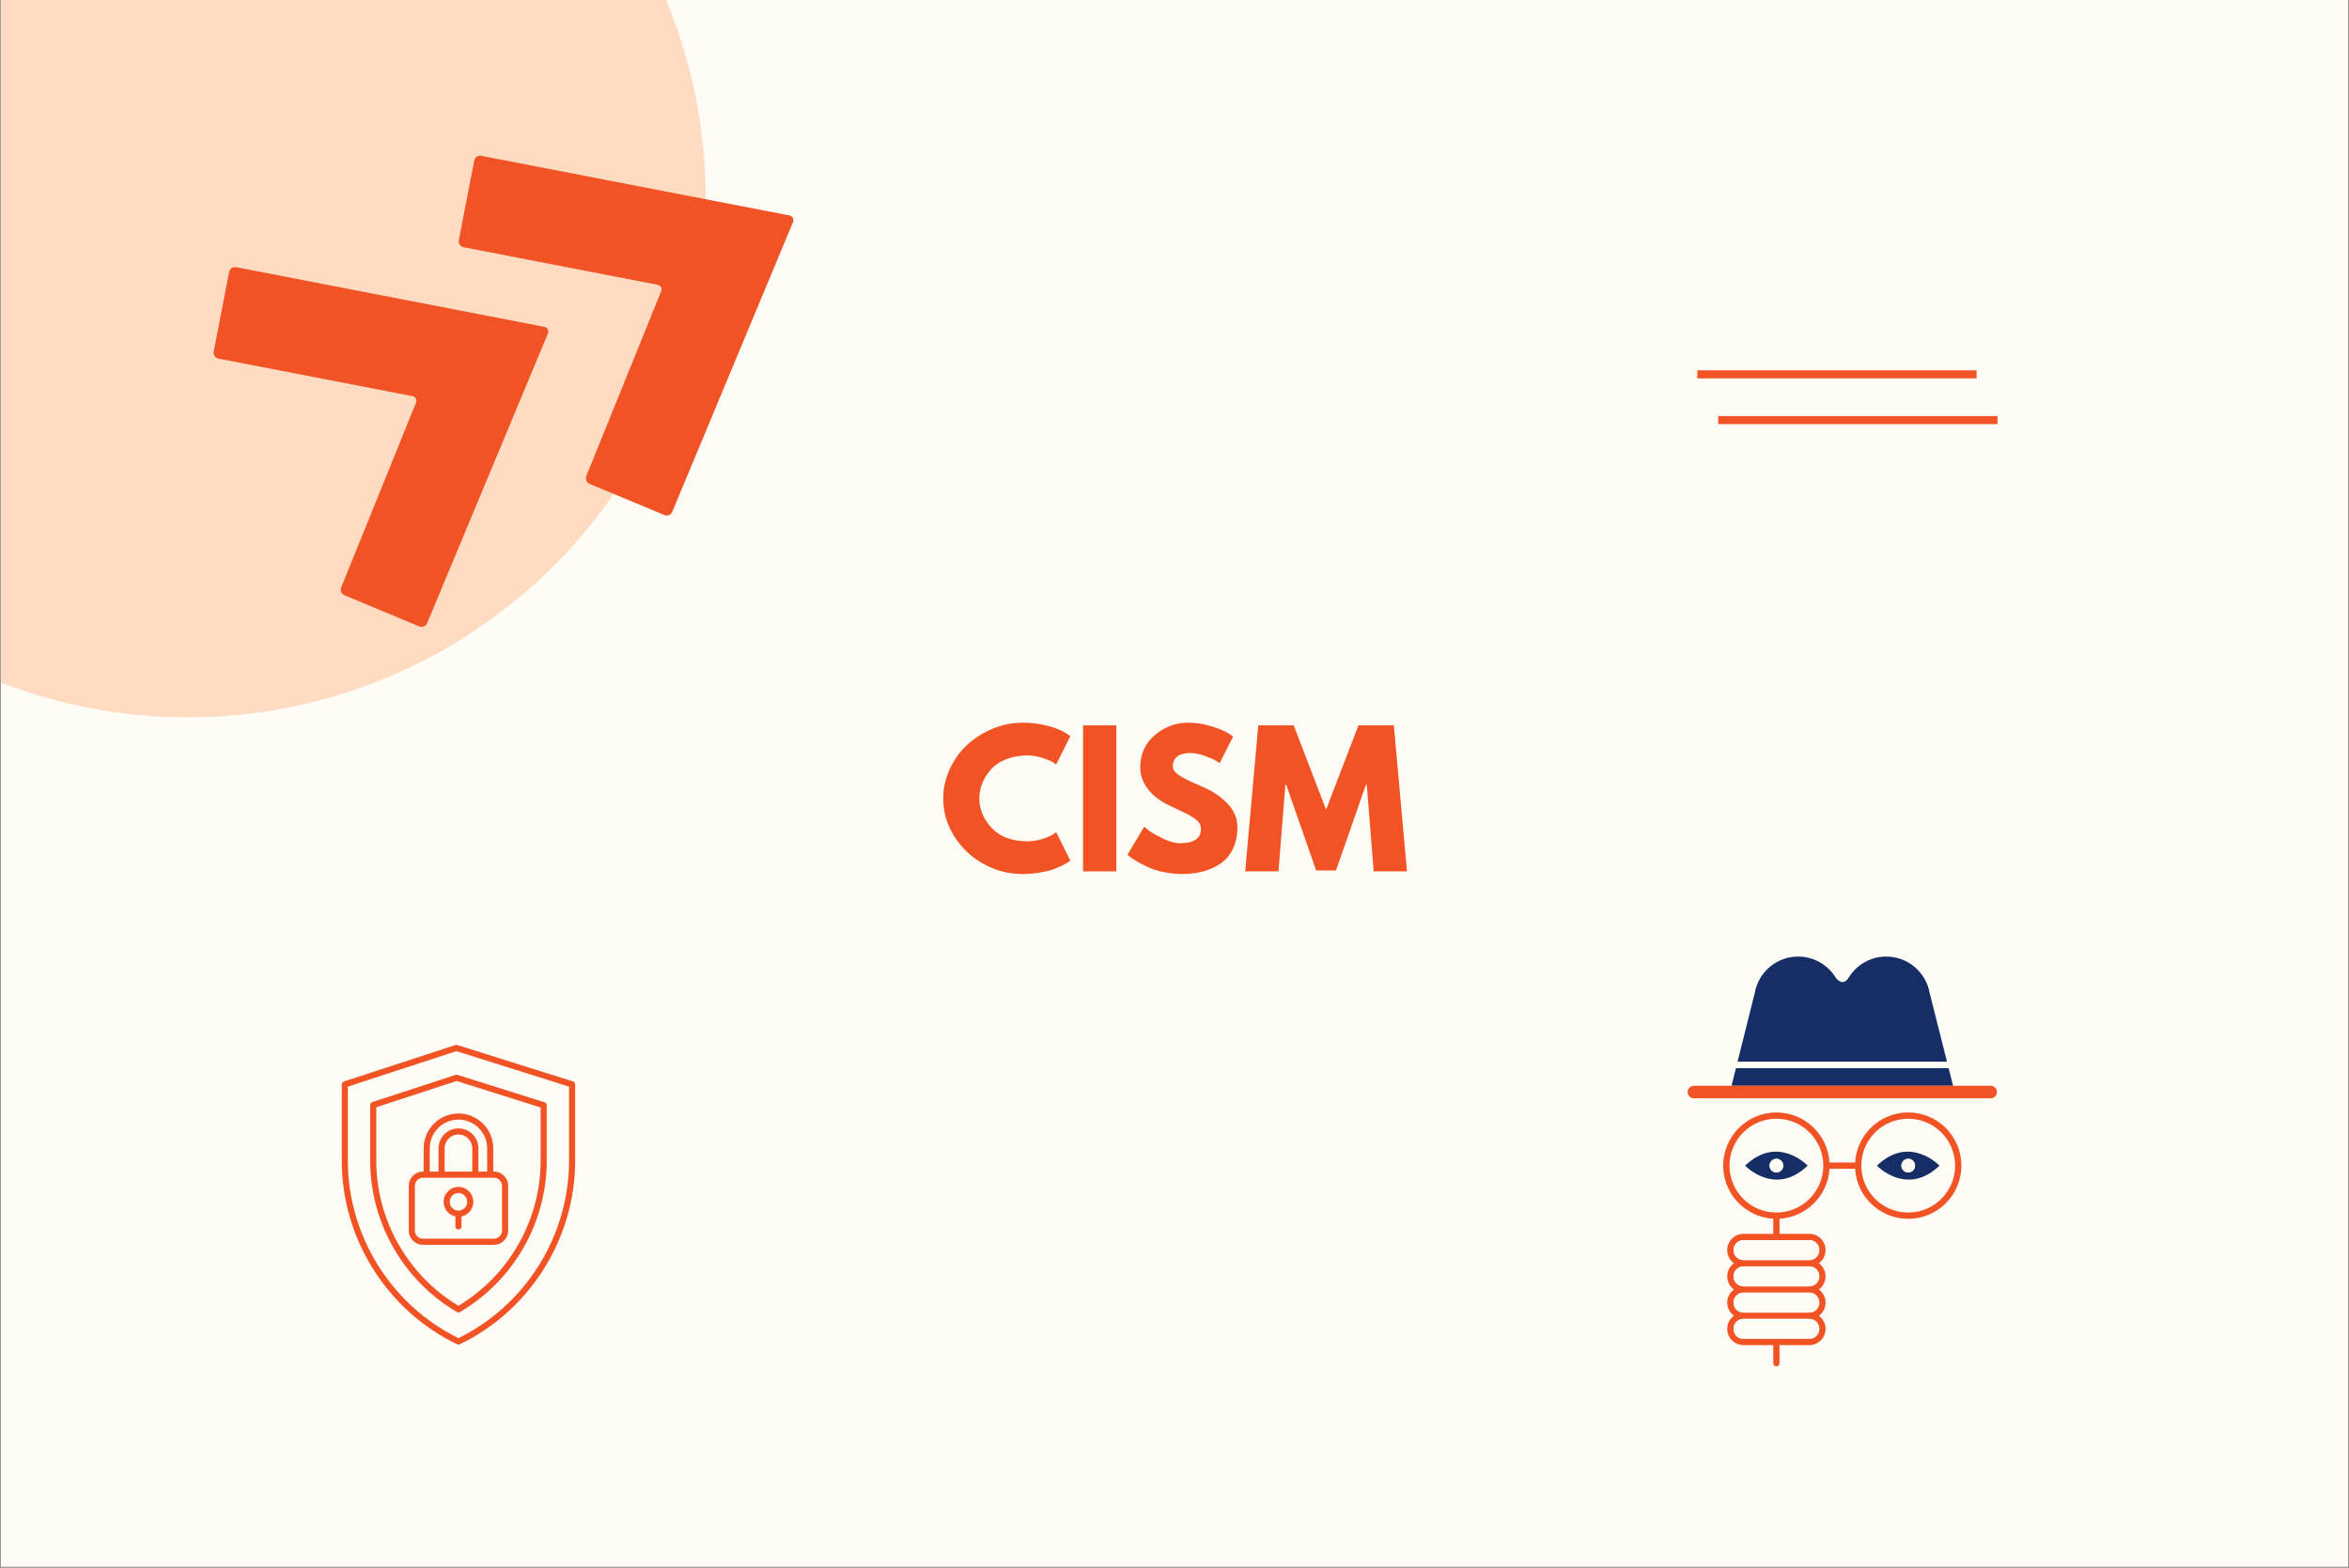 <?xml version="1.0" encoding="UTF-8"?> <svg xmlns="http://www.w3.org/2000/svg" xmlns:xlink="http://www.w3.org/1999/xlink" width="2048" zoomAndPan="magnify" viewBox="0 0 1536 1025.25" height="1367" preserveAspectRatio="xMidYMid meet" version="1.2"><rect x="0" y="0" width="1536" height="1025.25" fill="#808080" stroke="none"/><defs><clipPath id="512b0dc978"><path d="M 0.562 0 L 1535.438 0 L 1535.438 1024.5 L 0.562 1024.5 Z M 0.562 0 "></path></clipPath><clipPath id="d96a00ac4c"><path d="M 0.562 0 L 461.484 0 L 461.484 469.09 L 0.562 469.09 Z M 0.562 0 "></path></clipPath><clipPath id="e0a649ebe7"><path d="M 122.715 -208.453 C -64.387 -208.453 -216.059 -56.781 -216.059 130.316 C -216.059 317.414 -64.387 469.09 122.715 469.09 C 309.812 469.09 461.484 317.414 461.484 130.316 C 461.484 -56.781 309.812 -208.453 122.715 -208.453 Z M 122.715 -208.453 "></path></clipPath><clipPath id="4d65e1193d"><path d="M 139 174 L 359 174 L 359 410 L 139 410 Z M 139 174 "></path></clipPath><clipPath id="53768bda85"><path d="M 139.82 411.125 L 139.602 173.551 L 358.441 173.352 L 358.66 410.926 Z M 139.82 411.125 "></path></clipPath><clipPath id="6e1ff59dba"><path d="M 139.82 411.125 L 139.602 173.551 L 358.441 173.352 L 358.66 410.926 Z M 139.82 411.125 "></path></clipPath><clipPath id="ed29f0891d"><path d="M 299 101 L 519 101 L 519 338 L 299 338 Z M 299 101 "></path></clipPath><clipPath id="c8dc0de577"><path d="M 300.105 338.289 L 299.887 100.711 L 518.727 100.512 L 518.945 338.086 Z M 300.105 338.289 "></path></clipPath><clipPath id="0a25fc4e6e"><path d="M 300.105 338.289 L 299.887 100.711 L 518.727 100.512 L 518.945 338.086 Z M 300.105 338.289 "></path></clipPath><clipPath id="9b8e0846f1"><path d="M 223.336 683.328 L 376.227 683.328 L 376.227 879.684 L 223.336 879.684 Z M 223.336 683.328 "></path></clipPath><clipPath id="09f25c4785"><path d="M 1136 625.566 L 1274 625.566 L 1274 695 L 1136 695 Z M 1136 625.566 "></path></clipPath><clipPath id="818ecb11f2"><path d="M 1103.488 710 L 1305.84 710 L 1305.84 719 L 1103.488 719 Z M 1103.488 710 "></path></clipPath><clipPath id="6cf8df9e41"><path d="M 1126 727 L 1283 727 L 1283 893.871 L 1126 893.871 Z M 1126 727 "></path></clipPath></defs><g id="0f95220569"><g clip-rule="nonzero" clip-path="url(#512b0dc978)"><path style=" stroke:none;fill-rule:nonzero;fill:#ffffff;fill-opacity:1;" d="M 0.562 0 L 1535.438 0 L 1535.438 1024.5 L 0.562 1024.5 Z M 0.562 0 "></path><path style=" stroke:none;fill-rule:nonzero;fill:#fffbf5;fill-opacity:1;" d="M 0.562 0 L 1535.438 0 L 1535.438 1024.5 L 0.562 1024.5 Z M 0.562 0 "></path></g><g clip-rule="nonzero" clip-path="url(#d96a00ac4c)"><g clip-rule="nonzero" clip-path="url(#e0a649ebe7)"><path style=" stroke:none;fill-rule:nonzero;fill:#ffdbc2;fill-opacity:1;" d="M -216.059 -208.453 L 461.484 -208.453 L 461.484 469.09 L -216.059 469.09 Z M -216.059 -208.453 "></path></g></g><g clip-rule="nonzero" clip-path="url(#4d65e1193d)"><g clip-rule="nonzero" clip-path="url(#53768bda85)"><g clip-rule="nonzero" clip-path="url(#6e1ff59dba)"><path style=" stroke:none;fill-rule:nonzero;fill:#f15324;fill-opacity:1;" d="M 142.848 234.512 C 140.723 234.098 139.332 232.02 139.746 229.891 L 149.828 177.852 C 150.242 175.727 152.32 174.336 154.449 174.75 L 355.891 213.738 C 358.016 214.152 359.082 216.137 358.25 218.129 L 279.297 407.535 C 278.465 409.523 276.156 410.496 274.164 409.668 L 225.266 389.27 C 223.273 388.441 222.301 386.129 223.133 384.094 L 271.996 263.438 C 272.828 261.445 271.715 259.461 269.633 259.047 Z M 142.848 234.512 "></path></g></g></g><g clip-rule="nonzero" clip-path="url(#ed29f0891d)"><g clip-rule="nonzero" clip-path="url(#c8dc0de577)"><g clip-rule="nonzero" clip-path="url(#0a25fc4e6e)"><path style=" stroke:none;fill-rule:nonzero;fill:#f15324;fill-opacity:1;" d="M 303.137 161.676 C 301.008 161.258 299.617 159.18 300.031 157.051 L 310.113 105.016 C 310.527 102.887 312.605 101.5 314.734 101.914 L 516.176 140.898 C 518.305 141.312 519.367 143.301 518.539 145.289 L 439.582 334.695 C 438.754 336.688 436.441 337.66 434.453 336.828 L 385.551 316.434 C 383.562 315.602 382.59 313.289 383.418 311.254 L 432.285 190.598 C 433.113 188.609 432.004 186.621 429.922 186.207 Z M 303.137 161.676 "></path></g></g></g><path style="fill:none;stroke-width:7;stroke-linecap:butt;stroke-linejoin:miter;stroke:#f15324;stroke-opacity:1;stroke-miterlimit:4;" d="M -0.002 3.502 L 243.807 3.502 " transform="matrix(-0.749,0,0,-0.749,1306.147,277.355)"></path><path style="fill:none;stroke-width:7;stroke-linecap:butt;stroke-linejoin:miter;stroke:#f15324;stroke-opacity:1;stroke-miterlimit:4;" d="M 0 3.5 L 243.803 3.5 " transform="matrix(-0.749,0,0,-0.749,1292.485,247.448)"></path><g clip-rule="nonzero" clip-path="url(#9b8e0846f1)"><path style=" stroke:none;fill-rule:nonzero;fill:#f15324;fill-opacity:1;" d="M 298.914 879.133 C 299.188 879.266 299.484 879.332 299.781 879.332 C 300.078 879.332 300.375 879.266 300.648 879.133 C 346.477 857.082 376.094 809.973 376.094 759.113 L 376.094 709.164 C 376.094 708.293 375.527 707.52 374.695 707.258 L 299.051 683.418 C 298.652 683.297 298.223 683.297 297.828 683.426 L 224.852 707.266 C 224.027 707.531 223.473 708.301 223.473 709.164 L 223.473 759.113 C 223.473 809.973 253.086 857.082 298.914 879.133 Z M 227.473 710.617 L 298.461 687.426 L 372.094 710.633 L 372.094 759.113 C 372.094 808.125 343.738 853.547 299.781 875.109 C 255.824 853.547 227.473 808.125 227.473 759.113 Z M 227.473 710.617 "></path></g><path style=" stroke:none;fill-rule:nonzero;fill:#f15324;fill-opacity:1;" d="M 298.77 858.02 C 299.082 858.203 299.434 858.297 299.781 858.297 C 300.133 858.297 300.48 858.203 300.793 858.02 C 335.781 837.484 357.512 799.586 357.512 759.109 L 357.512 722.793 C 357.512 721.922 356.945 721.148 356.113 720.887 L 299.148 702.934 C 298.754 702.809 298.324 702.809 297.926 702.941 L 243.43 720.746 C 242.605 721.012 242.051 721.781 242.051 722.645 L 242.051 759.109 C 242.051 799.586 263.781 837.484 298.77 858.02 Z M 246.051 724.098 L 298.559 706.941 L 353.512 724.262 L 353.512 759.109 C 353.512 797.781 332.957 834.02 299.781 853.969 C 266.605 834.02 246.051 797.781 246.051 759.109 Z M 246.051 724.098 "></path><path style=" stroke:none;fill-rule:nonzero;fill:#f15324;fill-opacity:1;" d="M 332.27 804.797 L 332.27 775.473 C 332.27 770.355 328.109 766.195 322.996 766.195 L 322.547 766.195 L 322.547 750.961 C 322.547 738.41 312.336 728.199 299.781 728.199 C 287.23 728.199 277.02 738.41 277.02 750.961 L 277.02 766.195 L 276.57 766.195 C 271.453 766.195 267.293 770.355 267.293 775.473 L 267.293 804.797 C 267.293 809.91 271.453 814.074 276.57 814.074 L 322.996 814.074 C 328.109 814.074 332.27 809.91 332.27 804.797 Z M 281.02 750.961 C 281.02 740.617 289.438 732.199 299.781 732.199 C 310.129 732.199 318.547 740.617 318.547 750.961 L 318.547 766.195 L 312.812 766.195 L 312.812 750.961 C 312.812 743.781 306.965 737.938 299.781 737.938 C 292.598 737.938 286.754 743.781 286.754 750.961 L 286.754 766.195 L 281.02 766.195 Z M 290.754 766.195 L 290.754 750.961 C 290.754 745.984 294.805 741.938 299.781 741.938 C 304.762 741.938 308.812 745.984 308.812 750.961 L 308.812 766.195 Z M 271.293 804.797 L 271.293 775.473 C 271.293 772.562 273.66 770.195 276.57 770.195 L 322.996 770.195 C 325.902 770.195 328.27 772.562 328.27 775.473 L 328.27 804.797 C 328.27 807.707 325.902 810.074 322.996 810.074 L 276.57 810.074 C 273.66 810.074 271.293 807.707 271.293 804.797 Z M 271.293 804.797 "></path><path style=" stroke:none;fill-rule:nonzero;fill:#f15324;fill-opacity:1;" d="M 299.781 776.211 C 294.43 776.211 290.074 780.605 290.074 786.012 C 290.074 790.68 293.387 794.582 297.781 795.508 L 297.781 802.059 C 297.781 803.164 298.676 804.059 299.781 804.059 C 300.887 804.059 301.781 803.164 301.781 802.059 L 301.781 795.508 C 306.18 794.582 309.492 790.68 309.492 786.012 C 309.492 780.605 305.137 776.211 299.781 776.211 Z M 299.781 791.719 C 296.633 791.719 294.074 789.156 294.074 786.012 C 294.074 782.758 296.582 780.211 299.781 780.211 C 302.984 780.211 305.492 782.758 305.492 786.012 C 305.492 789.156 302.93 791.719 299.781 791.719 Z M 299.781 791.719 "></path><path style=" stroke:none;fill-rule:nonzero;fill:#fffbf5;fill-opacity:1;" d="M 1182.023 762.297 C 1160.613 782.863 1141.129 762.297 1141.129 762.297 C 1162.539 741.73 1182.023 762.297 1182.023 762.297 Z M 1139.887 783.984 C 1145.445 789.539 1153.102 792.969 1161.578 792.969 C 1170.055 792.969 1177.711 789.539 1183.266 783.984 C 1188.82 778.43 1192.25 770.773 1192.25 762.297 C 1192.25 753.82 1188.82 746.164 1183.266 740.609 C 1177.711 735.055 1170.055 731.625 1161.578 731.625 C 1153.102 731.625 1145.445 735.055 1139.887 740.609 C 1134.336 746.164 1130.906 753.82 1130.902 762.297 C 1130.906 770.773 1134.336 778.43 1139.887 783.984 "></path><path style=" stroke:none;fill-rule:nonzero;fill:#fffbf5;fill-opacity:1;" d="M 1268.215 762.297 C 1246.809 782.863 1227.324 762.297 1227.324 762.297 C 1248.73 741.73 1268.215 762.297 1268.215 762.297 Z M 1217.098 762.297 C 1217.098 770.773 1220.527 778.43 1226.082 783.984 C 1231.637 789.539 1239.293 792.969 1247.77 792.969 C 1256.246 792.969 1263.902 789.539 1269.461 783.984 C 1275.012 778.43 1278.441 770.773 1278.441 762.297 C 1278.441 753.82 1275.012 746.164 1269.461 740.609 C 1263.902 735.055 1256.246 731.625 1247.77 731.625 C 1239.293 731.625 1231.637 735.055 1226.082 740.609 C 1220.527 746.164 1217.098 753.82 1217.098 762.297 "></path><g clip-rule="nonzero" clip-path="url(#09f25c4785)"><path style=" stroke:none;fill-rule:nonzero;fill:#162e66;fill-opacity:1;" d="M 1261.805 649.438 L 1261.785 649.438 C 1259.441 635.883 1247.633 625.57 1233.406 625.57 C 1223.047 625.57 1213.961 631.047 1208.887 639.262 L 1208.883 639.258 C 1204.691 645.988 1200.316 639.258 1200.316 639.258 L 1200.312 639.262 C 1195.238 631.047 1186.156 625.57 1175.793 625.57 C 1161.566 625.57 1149.758 635.883 1147.414 649.438 L 1147.406 649.438 L 1136.156 694.402 L 1273.152 694.402 L 1261.805 649.438 "></path></g><path style=" stroke:none;fill-rule:nonzero;fill:#162e66;fill-opacity:1;" d="M 1274.184 698.496 C 1274.156 698.5 1274.129 698.504 1274.102 698.504 L 1135.641 698.504 C 1135.469 698.504 1135.305 698.477 1135.145 698.438 L 1132.234 710.07 L 1277.102 710.07 L 1274.184 698.496 "></path><g clip-rule="nonzero" clip-path="url(#818ecb11f2)"><path style=" stroke:none;fill-rule:nonzero;fill:#f15324;fill-opacity:1;" d="M 1107.652 718.273 L 1301.691 718.273 C 1303.957 718.273 1305.793 716.438 1305.793 714.172 C 1305.793 711.91 1303.957 710.07 1301.691 710.07 L 1107.652 710.07 C 1105.391 710.07 1103.551 711.91 1103.551 714.172 C 1103.551 716.438 1105.391 718.273 1107.652 718.273 "></path></g><g clip-rule="nonzero" clip-path="url(#6cf8df9e41)"><path style=" stroke:none;fill-rule:nonzero;fill:#f15324;fill-opacity:1;" d="M 1247.77 731.625 C 1256.246 731.625 1263.902 735.055 1269.461 740.609 C 1275.012 746.164 1278.441 753.82 1278.441 762.297 C 1278.441 770.773 1275.012 778.43 1269.461 783.984 C 1263.902 789.539 1256.246 792.969 1247.77 792.969 C 1239.293 792.969 1231.637 789.539 1226.082 783.984 C 1220.527 778.43 1217.098 770.773 1217.098 762.297 C 1217.098 753.82 1220.527 746.164 1226.082 740.609 C 1231.637 735.055 1239.293 731.625 1247.77 731.625 Z M 1161.578 731.625 C 1170.055 731.625 1177.711 735.055 1183.266 740.609 C 1188.82 746.164 1192.25 753.82 1192.25 762.297 C 1192.25 770.773 1188.82 778.43 1183.266 783.984 C 1177.711 789.539 1170.055 792.969 1161.578 792.969 C 1153.102 792.969 1145.445 789.539 1139.887 783.984 C 1134.336 778.43 1130.906 770.773 1130.902 762.297 C 1130.906 753.82 1134.336 746.164 1139.887 740.609 C 1145.445 735.055 1153.102 731.625 1161.578 731.625 Z M 1189.629 869.035 C 1189.625 870.848 1188.898 872.469 1187.715 873.656 C 1186.523 874.84 1184.906 875.57 1183.094 875.57 L 1140.059 875.57 C 1138.25 875.57 1136.629 874.84 1135.441 873.656 C 1134.254 872.469 1133.527 870.848 1133.527 869.035 C 1133.527 867.227 1134.254 865.605 1135.441 864.418 C 1136.629 863.23 1138.25 862.504 1140.059 862.504 L 1183.094 862.504 C 1184.906 862.504 1186.523 863.23 1187.715 864.418 C 1188.898 865.605 1189.625 867.227 1189.629 869.035 Z M 1189.629 851.867 C 1189.625 853.68 1188.898 855.297 1187.715 856.488 C 1186.523 857.672 1184.906 858.402 1183.094 858.402 L 1140.059 858.402 C 1138.25 858.402 1136.629 857.672 1135.441 856.488 C 1134.254 855.297 1133.527 853.68 1133.527 851.867 C 1133.527 850.059 1134.254 848.438 1135.441 847.246 C 1136.629 846.062 1138.25 845.336 1140.059 845.336 L 1183.094 845.336 C 1184.906 845.336 1186.523 846.062 1187.715 847.246 C 1188.898 848.438 1189.625 850.059 1189.629 851.867 Z M 1189.629 834.699 C 1189.625 836.512 1188.898 838.129 1187.715 839.32 C 1186.523 840.504 1184.906 841.23 1183.094 841.234 L 1140.059 841.234 C 1138.25 841.23 1136.629 840.504 1135.441 839.32 C 1134.254 838.129 1133.527 836.512 1133.527 834.699 C 1133.527 832.887 1134.254 831.266 1135.441 830.078 C 1136.629 828.895 1138.25 828.168 1140.059 828.164 L 1183.094 828.164 C 1184.906 828.168 1186.523 828.895 1187.715 830.078 C 1188.898 831.266 1189.625 832.887 1189.629 834.699 Z M 1187.715 822.152 C 1186.523 823.336 1184.906 824.062 1183.094 824.062 L 1140.059 824.062 C 1138.25 824.062 1136.629 823.336 1135.441 822.152 C 1134.254 820.961 1133.527 819.344 1133.527 817.531 C 1133.527 815.719 1134.254 814.098 1135.441 812.91 C 1136.629 811.727 1138.25 811 1140.059 810.996 L 1183.094 810.996 C 1184.906 811 1186.523 811.727 1187.715 812.91 C 1188.898 814.098 1189.625 815.719 1189.629 817.531 C 1189.625 819.344 1188.898 820.961 1187.715 822.152 Z M 1196.285 764.348 L 1213.062 764.348 C 1214.121 782.598 1229.254 797.07 1247.77 797.07 C 1266.977 797.07 1282.543 781.504 1282.547 762.297 C 1282.543 743.09 1266.977 727.523 1247.77 727.523 C 1229.254 727.523 1214.121 741.996 1213.062 760.246 L 1196.285 760.246 C 1195.223 741.996 1180.094 727.523 1161.578 727.523 C 1142.371 727.523 1126.805 743.09 1126.801 762.297 C 1126.805 780.812 1141.277 795.945 1159.527 797.008 L 1159.527 806.895 L 1140.059 806.895 C 1134.188 806.898 1129.426 811.656 1129.426 817.531 C 1129.426 821.062 1131.152 824.18 1133.801 826.113 C 1131.152 828.051 1129.426 831.168 1129.426 834.699 C 1129.426 838.23 1131.152 841.348 1133.801 843.285 C 1131.152 845.219 1129.426 848.336 1129.426 851.867 C 1129.426 854.801 1130.617 857.469 1132.539 859.387 C 1132.93 859.777 1133.355 860.129 1133.801 860.453 C 1131.152 862.387 1129.426 865.508 1129.426 869.035 C 1129.426 871.969 1130.617 874.641 1132.539 876.555 C 1134.457 878.477 1137.129 879.672 1140.059 879.672 L 1159.527 879.672 L 1159.527 891.547 C 1159.527 892.68 1160.445 893.598 1161.578 893.598 C 1162.711 893.598 1163.629 892.68 1163.629 891.547 L 1163.629 879.672 L 1183.094 879.672 C 1188.969 879.672 1193.727 874.91 1193.73 869.035 C 1193.727 865.508 1192 862.387 1189.352 860.453 C 1192 858.52 1193.727 855.398 1193.73 851.867 C 1193.727 848.336 1192 845.219 1189.352 843.285 C 1192 841.348 1193.727 838.23 1193.73 834.699 C 1193.727 831.168 1192 828.051 1189.352 826.113 C 1192 824.18 1193.727 821.062 1193.73 817.531 C 1193.727 811.656 1188.969 806.898 1183.094 806.895 L 1163.629 806.895 L 1163.629 797.008 C 1181.199 795.984 1195.262 781.918 1196.285 764.348 "></path></g><path style=" stroke:none;fill-rule:nonzero;fill:#fffbf5;fill-opacity:1;" d="M 1183.094 810.996 L 1140.059 810.996 C 1138.25 811 1136.629 811.727 1135.441 812.91 C 1134.254 814.098 1133.527 815.719 1133.527 817.531 C 1133.527 819.344 1134.254 820.961 1135.441 822.152 C 1136.629 823.336 1138.25 824.062 1140.059 824.062 L 1183.094 824.062 C 1184.906 824.062 1186.523 823.336 1187.715 822.152 C 1188.898 820.961 1189.625 819.344 1189.629 817.531 C 1189.625 815.719 1188.898 814.098 1187.715 812.91 C 1186.523 811.727 1184.906 811 1183.094 810.996 "></path><path style=" stroke:none;fill-rule:nonzero;fill:#fffbf5;fill-opacity:1;" d="M 1140.059 828.164 C 1138.25 828.168 1136.629 828.895 1135.441 830.078 C 1134.254 831.266 1133.527 832.887 1133.527 834.699 C 1133.527 836.512 1134.254 838.129 1135.441 839.32 C 1136.629 840.504 1138.25 841.23 1140.059 841.234 L 1183.094 841.234 C 1184.906 841.23 1186.523 840.504 1187.715 839.32 C 1188.898 838.129 1189.625 836.512 1189.629 834.699 C 1189.625 832.887 1188.898 831.266 1187.715 830.078 C 1186.523 828.895 1184.906 828.168 1183.094 828.164 L 1140.059 828.164 "></path><path style=" stroke:none;fill-rule:nonzero;fill:#fffbf5;fill-opacity:1;" d="M 1140.059 845.336 C 1138.25 845.336 1136.629 846.062 1135.441 847.246 C 1134.254 848.438 1133.527 850.059 1133.527 851.867 C 1133.527 853.68 1134.254 855.297 1135.441 856.488 C 1136.629 857.672 1138.25 858.402 1140.059 858.402 L 1183.094 858.402 C 1184.906 858.402 1186.523 857.672 1187.715 856.488 C 1188.898 855.297 1189.625 853.68 1189.629 851.867 C 1189.625 850.059 1188.898 848.438 1187.715 847.246 C 1186.523 846.062 1184.906 845.336 1183.094 845.336 L 1140.059 845.336 "></path><path style=" stroke:none;fill-rule:nonzero;fill:#fffbf5;fill-opacity:1;" d="M 1140.059 862.504 C 1138.25 862.504 1136.629 863.23 1135.441 864.418 C 1134.254 865.605 1133.527 867.227 1133.527 869.035 C 1133.527 870.848 1134.254 872.469 1135.441 873.656 C 1136.629 874.84 1138.25 875.57 1140.059 875.57 L 1183.094 875.57 C 1184.906 875.57 1186.523 874.84 1187.715 873.656 C 1188.898 872.469 1189.625 870.848 1189.629 869.035 C 1189.625 867.227 1188.898 865.605 1187.715 864.418 C 1186.523 863.23 1184.906 862.504 1183.094 862.504 L 1140.059 862.504 "></path><path style=" stroke:none;fill-rule:nonzero;fill:#162e66;fill-opacity:1;" d="M 1161.578 757.828 C 1164.047 757.828 1166.047 759.828 1166.047 762.297 C 1166.047 764.766 1164.047 766.766 1161.578 766.766 C 1159.109 766.766 1157.109 764.766 1157.109 762.297 C 1157.109 759.828 1159.109 757.828 1161.578 757.828 Z M 1182.023 762.297 C 1182.023 762.297 1162.539 741.73 1141.129 762.297 C 1141.129 762.297 1160.613 782.863 1182.023 762.297 "></path><path style=" stroke:none;fill-rule:nonzero;fill:#fffbf5;fill-opacity:1;" d="M 1161.578 766.766 C 1164.047 766.766 1166.047 764.766 1166.047 762.297 C 1166.047 759.828 1164.047 757.828 1161.578 757.828 C 1159.109 757.828 1157.109 759.828 1157.109 762.297 C 1157.109 764.766 1159.109 766.766 1161.578 766.766 "></path><path style=" stroke:none;fill-rule:nonzero;fill:#162e66;fill-opacity:1;" d="M 1247.77 757.828 C 1250.238 757.828 1252.238 759.828 1252.238 762.297 C 1252.238 764.766 1250.238 766.766 1247.77 766.766 C 1245.301 766.766 1243.301 764.766 1243.301 762.297 C 1243.301 759.828 1245.301 757.828 1247.77 757.828 Z M 1268.215 762.297 C 1268.215 762.297 1248.73 741.73 1227.324 762.297 C 1227.324 762.297 1246.809 782.863 1268.215 762.297 "></path><path style=" stroke:none;fill-rule:nonzero;fill:#fffbf5;fill-opacity:1;" d="M 1247.77 766.766 C 1250.238 766.766 1252.238 764.766 1252.238 762.297 C 1252.238 759.828 1250.238 757.828 1247.77 757.828 C 1245.301 757.828 1243.301 759.828 1243.301 762.297 C 1243.301 764.766 1245.301 766.766 1247.77 766.766 "></path><path style=" stroke:none;fill-rule:nonzero;fill:#fffbf5;fill-opacity:1;" d="M 1274.102 698.504 C 1274.129 698.504 1274.156 698.5 1274.184 698.496 C 1275.277 698.453 1276.152 697.559 1276.152 696.453 C 1276.152 695.32 1275.234 694.402 1274.102 694.402 L 1135.641 694.402 C 1134.508 694.402 1133.59 695.32 1133.59 696.453 C 1133.59 697.414 1134.254 698.215 1135.145 698.438 C 1135.305 698.477 1135.469 698.504 1135.641 698.504 L 1274.102 698.504 "></path><g style="fill:#f15324;fill-opacity:1;"><g transform="translate(614.121, 569.854)"><path style="stroke:none" d="M 57.75 -19.672 C 61.07 -19.672 64.297 -20.172 67.422 -21.172 C 70.547 -22.18 72.836 -23.148 74.297 -24.078 L 76.5 -25.578 L 85.766 -7.062 C 85.453 -6.832 85.023 -6.523 84.484 -6.141 C 83.941 -5.754 82.688 -5.039 80.719 -4 C 78.758 -2.957 76.66 -2.047 74.422 -1.266 C 72.18 -0.492 69.25 0.195 65.625 0.812 C 62 1.426 58.254 1.734 54.391 1.734 C 45.516 1.734 37.102 -0.441 29.156 -4.797 C 21.219 -9.16 14.816 -15.16 9.953 -22.797 C 5.086 -30.43 2.656 -38.688 2.656 -47.562 C 2.656 -54.281 4.082 -60.723 6.938 -66.891 C 9.789 -73.066 13.594 -78.352 18.344 -82.75 C 23.094 -87.145 28.629 -90.656 34.953 -93.281 C 41.273 -95.906 47.754 -97.219 54.391 -97.219 C 60.566 -97.219 66.258 -96.484 71.469 -95.016 C 76.676 -93.547 80.359 -92.082 82.516 -90.625 L 85.766 -88.422 L 76.5 -69.906 C 75.957 -70.363 75.145 -70.922 74.062 -71.578 C 72.988 -72.234 70.832 -73.102 67.594 -74.188 C 64.352 -75.27 61.07 -75.812 57.75 -75.812 C 52.5 -75.812 47.789 -74.961 43.625 -73.266 C 39.457 -71.566 36.16 -69.328 33.734 -66.547 C 31.305 -63.766 29.453 -60.773 28.172 -57.578 C 26.898 -54.379 26.266 -51.117 26.266 -47.797 C 26.266 -40.547 28.984 -34.047 34.422 -28.297 C 39.867 -22.547 47.645 -19.672 57.75 -19.672 Z M 57.75 -19.672 "></path></g></g><g style="fill:#f15324;fill-opacity:1;"><g transform="translate(701.266, 569.854)"><path style="stroke:none" d="M 28.703 -95.484 L 28.703 0 L 6.938 0 L 6.938 -95.484 Z M 28.703 -95.484 "></path></g></g><g style="fill:#f15324;fill-opacity:1;"><g transform="translate(734.596, 569.854)"><path style="stroke:none" d="M 42.125 -97.219 C 47.289 -97.219 52.344 -96.461 57.281 -94.953 C 62.227 -93.453 65.895 -91.969 68.281 -90.5 L 71.75 -88.188 L 62.953 -70.828 C 62.266 -71.297 61.301 -71.895 60.062 -72.625 C 58.832 -73.352 56.52 -74.332 53.125 -75.562 C 49.727 -76.801 46.562 -77.422 43.625 -77.422 C 40 -77.422 37.203 -76.648 35.234 -75.109 C 33.273 -73.566 32.297 -71.484 32.297 -68.859 C 32.297 -67.547 32.754 -66.328 33.672 -65.203 C 34.598 -64.086 36.18 -62.895 38.422 -61.625 C 40.66 -60.352 42.629 -59.332 44.328 -58.562 C 46.023 -57.789 48.648 -56.633 52.203 -55.094 C 58.367 -52.469 63.629 -48.895 67.984 -44.375 C 72.348 -39.863 74.531 -34.754 74.531 -29.047 C 74.531 -23.566 73.547 -18.781 71.578 -14.688 C 69.609 -10.602 66.906 -7.406 63.469 -5.094 C 60.039 -2.781 56.242 -1.066 52.078 0.047 C 47.91 1.172 43.398 1.734 38.547 1.734 C 34.379 1.734 30.285 1.305 26.266 0.453 C 22.254 -0.391 18.898 -1.445 16.203 -2.719 C 13.504 -3.988 11.07 -5.238 8.906 -6.469 C 6.75 -7.707 5.172 -8.754 4.172 -9.609 L 2.656 -10.875 L 13.547 -29.172 C 14.473 -28.391 15.742 -27.398 17.359 -26.203 C 18.984 -25.016 21.859 -23.414 25.984 -21.406 C 30.109 -19.406 33.754 -18.406 36.922 -18.406 C 46.098 -18.406 50.688 -21.531 50.688 -27.781 C 50.688 -29.094 50.359 -30.305 49.703 -31.422 C 49.047 -32.535 47.891 -33.648 46.234 -34.766 C 44.578 -35.891 43.109 -36.781 41.828 -37.438 C 40.555 -38.094 38.473 -39.094 35.578 -40.438 C 32.691 -41.789 30.555 -42.816 29.172 -43.516 C 23.379 -46.367 18.898 -49.938 15.734 -54.219 C 12.578 -58.5 11 -63.109 11 -68.047 C 11 -76.609 14.16 -83.609 20.484 -89.047 C 26.805 -94.492 34.02 -97.219 42.125 -97.219 Z M 42.125 -97.219 "></path></g></g><g style="fill:#f15324;fill-opacity:1;"><g transform="translate(812.367, 569.854)"><path style="stroke:none" d="M 85.875 0 L 81.359 -56.594 L 80.781 -56.594 L 61.219 -0.578 L 48.266 -0.578 L 28.703 -56.594 L 28.125 -56.594 L 23.609 0 L 1.859 0 L 10.422 -95.484 L 33.562 -95.484 L 54.75 -40.391 L 75.922 -95.484 L 99.062 -95.484 L 107.641 0 Z M 85.875 0 "></path></g></g></g></svg> 